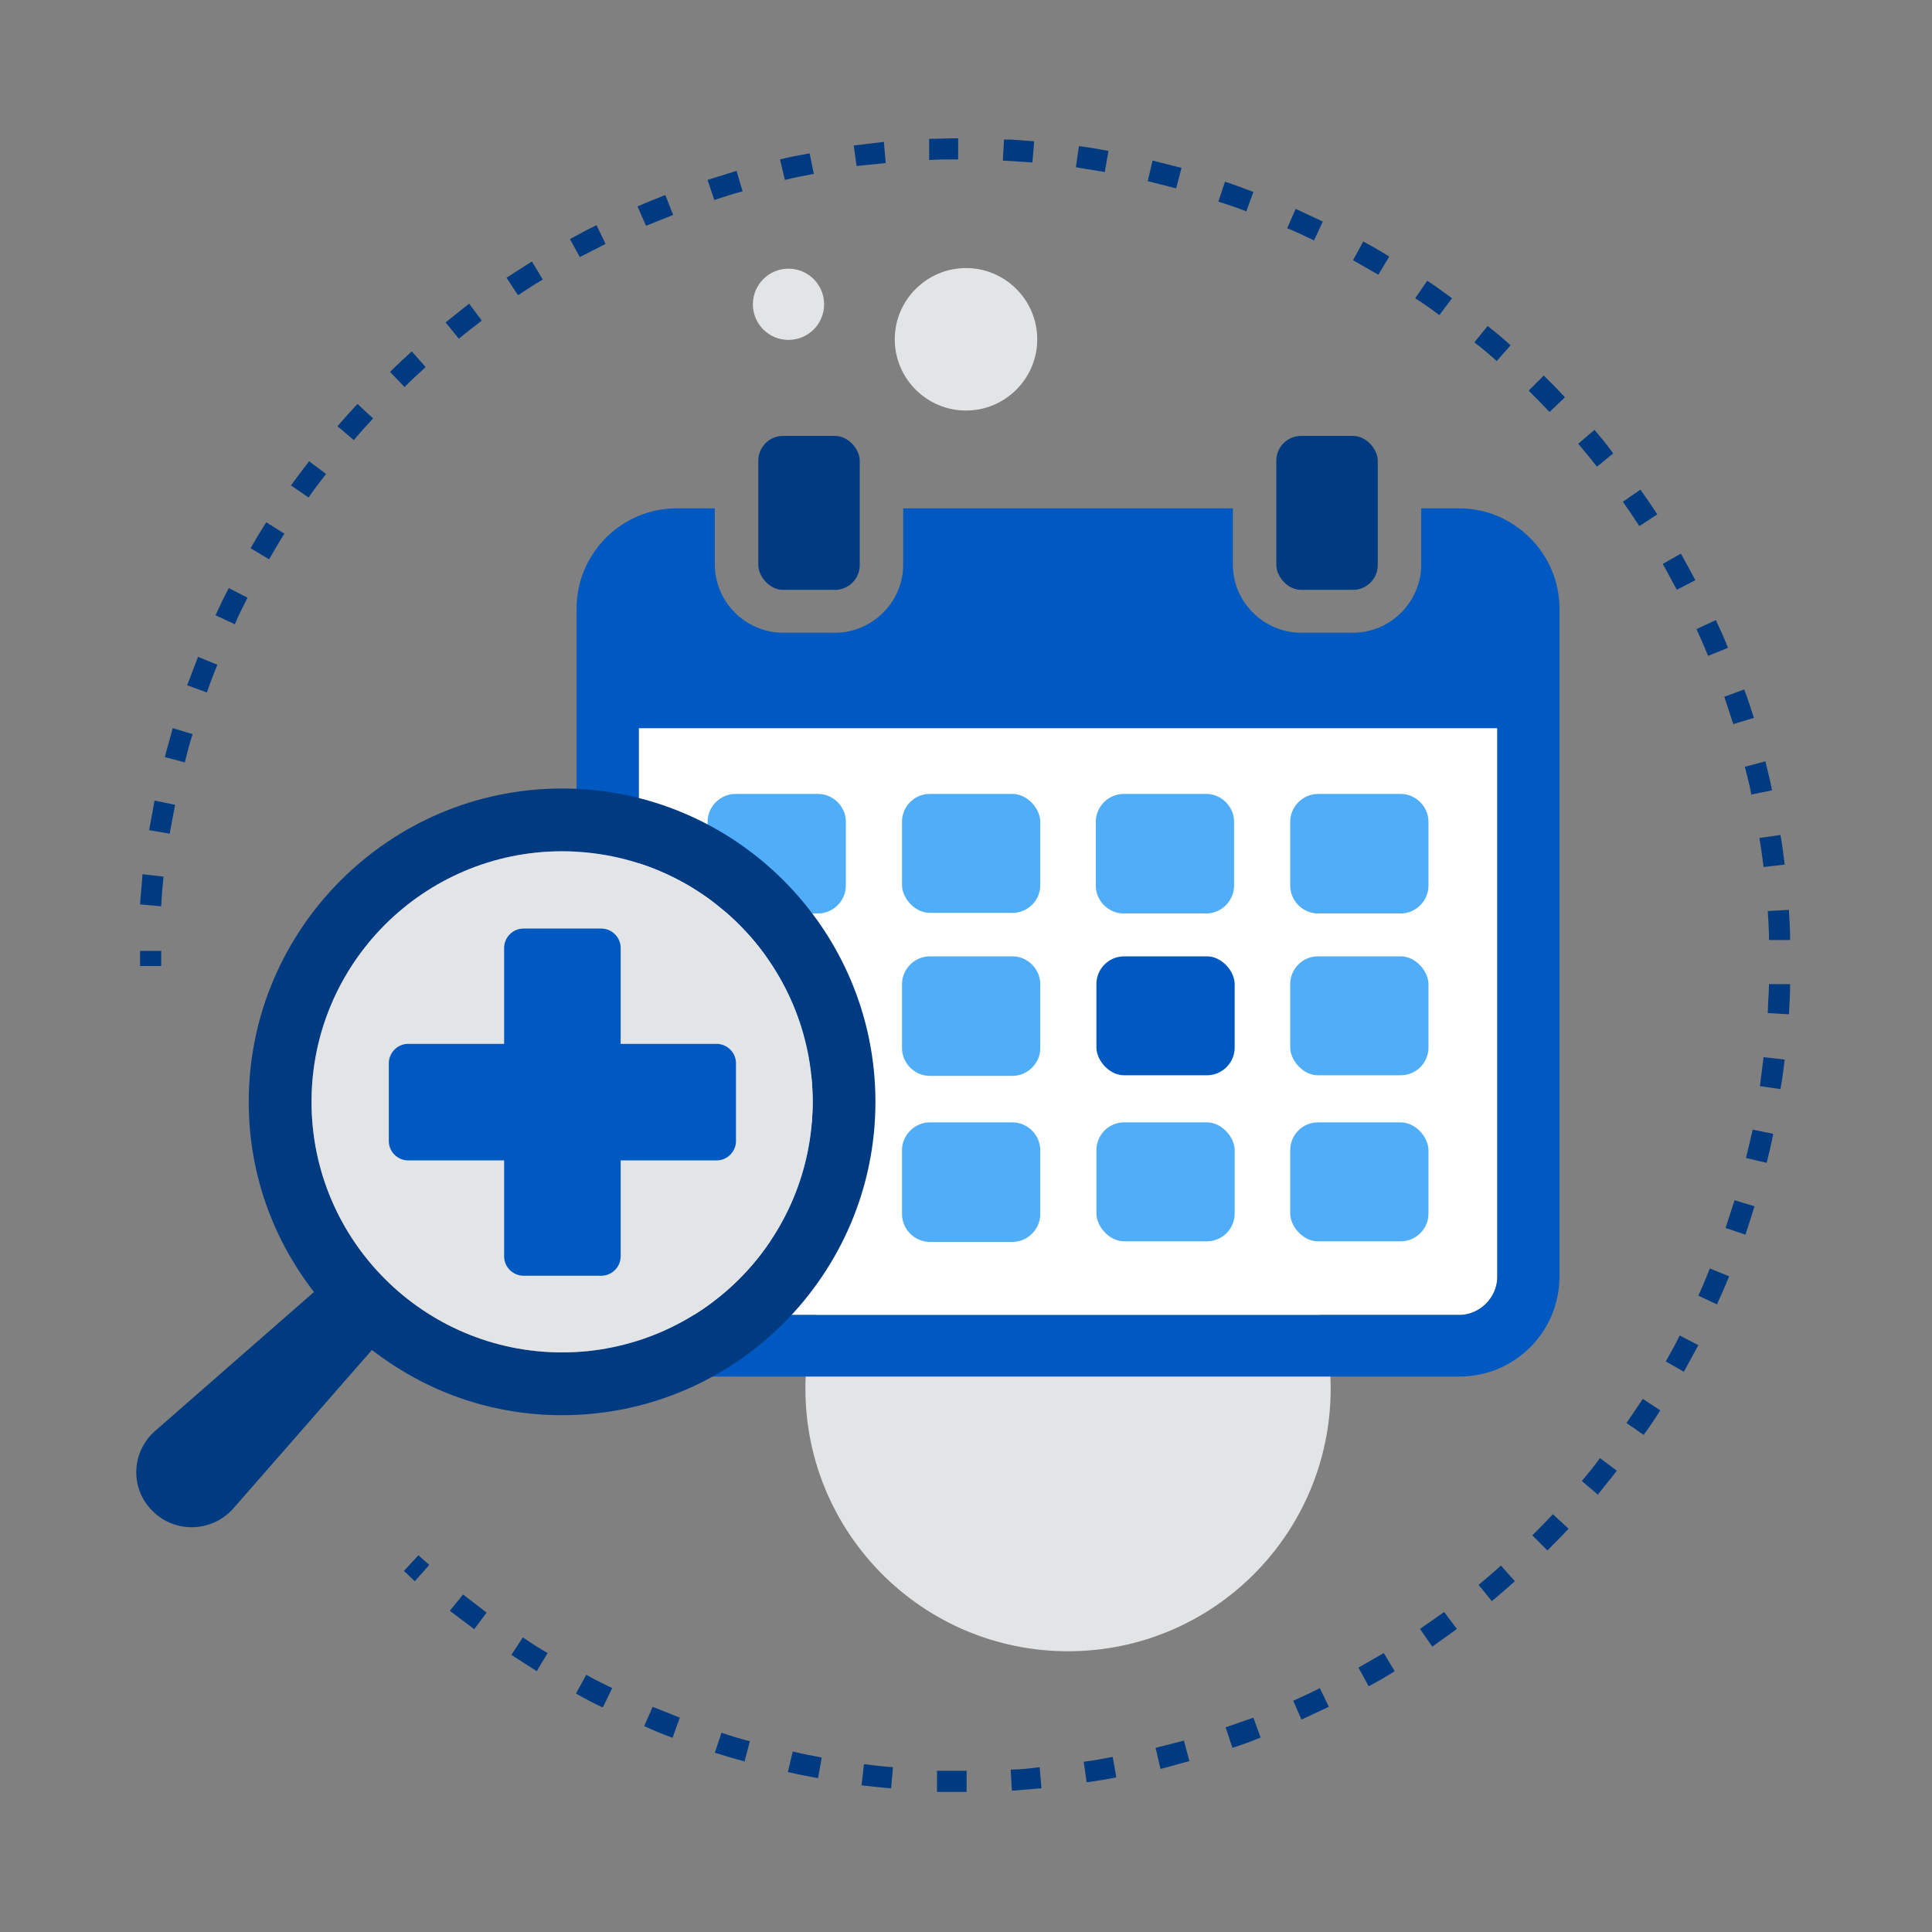 <?xml version="1.0" encoding="UTF-8"?>
<svg xmlns="http://www.w3.org/2000/svg" viewBox="0 0 32 32">
  <rect x="0" y="0" width="32" height="32" fill="#808080" stroke="none"/>
  <defs>
    <style>
      .cls-1 {
        fill: none;
      }

      .cls-1, .cls-2, .cls-3, .cls-4, .cls-5, .cls-6 {
        stroke-width: 0px;
      }

      .cls-2 {
        fill: #4faef7;
      }

      .cls-3 {
        fill: #fff;
      }

      .cls-4 {
        fill: #e3e4e6;
      }

      .cls-5 {
        fill: #0058c1;
      }

      .cls-6 {
        fill: #003b82;
      }
    </style>
  </defs>
  <g id="EMPTY_GUIDE_BOX" data-name="EMPTY GUIDE BOX">
    <rect class="cls-1" width="32" height="32"></rect>
  </g>
  <g id="Health_Observations" data-name="Health Observations">
    <g>
      <circle class="cls-4" cx="17.69" cy="23" r="4.35"></circle>
      <g>
        <path class="cls-3" d="m24.8,21.15c0,.34-.29.63-.63.63h-12.96c-.35,0-.63-.29-.63-.63v-9.09h14.22v9.09Z"></path>
        <path class="cls-5" d="m24.17,8.42h-.63v.93c0,.62-.51,1.13-1.13,1.13h-.86c-.62,0-1.13-.51-1.13-1.13v-.93h-5.46v.93c0,.62-.51,1.13-1.13,1.13h-.86c-.62,0-1.13-.51-1.13-1.13v-.93h-.63c-.92,0-1.66.75-1.66,1.66v11.06c0,.92.74,1.66,1.66,1.66h12.96c.92,0,1.66-.74,1.66-1.66v-11.06c0-.91-.75-1.66-1.66-1.66Zm.63,12.73c0,.34-.29.63-.63.63h-12.96c-.35,0-.63-.29-.63-.63v-9.09h14.22v9.09Z"></path>
        <g>
          <g>
            <path class="cls-2" d="m12.18,13.15h1.37c.25,0,.46.21.46.46v1.06c0,.25-.21.46-.46.46h-1.37c-.25,0-.46-.21-.46-.46v-1.06c0-.25.21-.46.46-.46Z"></path>
            <rect class="cls-2" x="11.72" y="15.84" width="2.29" height="1.97" rx=".46" ry=".46"></rect>
          </g>
          <g>
            <path class="cls-2" d="m18.61,13.15h1.37c.25,0,.46.21.46.46v1.06c0,.25-.21.46-.46.46h-1.37c-.25,0-.46-.21-.46-.46v-1.06c0-.25.21-.46.46-.46Z"></path>
            <rect class="cls-5" x="18.16" y="15.84" width="2.29" height="1.97" rx=".46" ry=".46"></rect>
          </g>
          <g>
            <path class="cls-2" d="m21.83,13.15h1.37c.25,0,.46.21.46.46v1.06c0,.25-.21.46-.46.46h-1.37c-.25,0-.46-.21-.46-.46v-1.06c0-.25.21-.46.46-.46Z"></path>
            <rect class="cls-2" x="21.37" y="15.84" width="2.29" height="1.97" rx=".46" ry=".46"></rect>
          </g>
          <g>
            <rect class="cls-2" x="14.94" y="13.15" width="2.29" height="1.97" rx=".46" ry=".46"></rect>
            <path class="cls-2" d="m15.4,15.84h1.37c.25,0,.46.21.46.46v1.06c0,.25-.21.46-.46.46h-1.37c-.25,0-.46-.21-.46-.46v-1.06c0-.25.21-.46.46-.46Z"></path>
            <rect class="cls-2" x="11.72" y="18.59" width="2.29" height="1.97" rx=".46" ry=".46"></rect>
            <rect class="cls-2" x="18.16" y="18.59" width="2.29" height="1.97" rx=".46" ry=".46"></rect>
            <rect class="cls-2" x="21.37" y="18.59" width="2.29" height="1.97" rx=".46" ry=".46"></rect>
            <path class="cls-2" d="m15.4,18.59h1.37c.25,0,.46.21.46.46v1.06c0,.25-.21.46-.46.46h-1.37c-.25,0-.46-.21-.46-.46v-1.06c0-.25.21-.46.46-.46Z"></path>
          </g>
        </g>
        <rect class="cls-6" x="12.56" y="7.22" width="1.68" height="2.55" rx=".41" ry=".41"></rect>
        <rect class="cls-6" x="21.14" y="7.22" width="1.68" height="2.55" rx=".41" ry=".41"></rect>
      </g>
      <path class="cls-4" d="m14.82,5.62c0,.65.53,1.18,1.18,1.18s1.18-.53,1.18-1.18-.53-1.18-1.18-1.18-1.18.53-1.18,1.18Z"></path>
      <g>
        <g>
          <path class="cls-6" d="m2.53,25.03c.37.37.98.35,1.33-.04l2.3-2.63.08.06c.9.67,1.96,1.02,3.07,1.02,2.86,0,5.19-2.33,5.19-5.19s-2.33-5.19-5.19-5.19-5.19,2.33-5.19,5.19c0,1.11.35,2.17,1.02,3.07l.06.08-2.63,2.3c-.4.35-.42.96-.04,1.33Zm6.78-2.63c-2.29,0-4.15-1.86-4.15-4.15s1.86-4.15,4.15-4.15,4.15,1.86,4.15,4.15-1.86,4.15-4.15,4.15Z"></path>
          <path class="cls-4" d="m9.31,22.4c-2.29,0-4.15-1.86-4.15-4.15s1.86-4.15,4.15-4.15,4.15,1.86,4.15,4.15-1.86,4.15-4.15,4.15Z"></path>
        </g>
        <path class="cls-5" d="m8.67,15.38h1.29c.17,0,.32.14.32.32v1.59s1.59,0,1.59,0c.17,0,.32.14.32.32v1.29c0,.17-.14.32-.32.32h-1.59s0,1.59,0,1.59c0,.17-.14.32-.32.32h-1.29c-.17,0-.32-.14-.32-.32v-1.59s-1.59,0-1.59,0c-.17,0-.32-.14-.32-.32v-1.29c0-.17.14-.32.32-.32h1.59s0-1.59,0-1.59c0-.17.14-.32.32-.32Z"></path>
      </g>
      <circle class="cls-4" cx="13.06" cy="5.04" r=".59"></circle>
      <g>
        <path class="cls-6" d="m2.67,16h-.35c0-.08,0-.17,0-.25h.35s0,.25,0,.25Z"></path>
        <path class="cls-6" d="m16.01,29.68h0c-.16,0-.33,0-.49,0v-.35c.17,0,.33,0,.49,0v.35Zm.75-.02l-.02-.35c.16,0,.32-.02.48-.04l.03.35c-.16.01-.33.03-.5.04Zm-1.99-.04c-.17-.01-.33-.03-.5-.05l.04-.35c.16.02.32.04.48.05l-.03.35Zm3.23-.09l-.05-.35c.16-.02.32-.05.48-.08l.06.34c-.16.03-.33.06-.49.08Zm-4.46-.08c-.16-.03-.33-.06-.49-.1l.08-.34c.16.04.32.07.48.1l-.06.34Zm5.68-.16l-.08-.34c.16-.04.31-.08.47-.12l.09.34c-.16.04-.32.09-.48.13Zm-6.9-.12c-.16-.04-.32-.09-.48-.14l.11-.33c.15.05.31.1.47.14l-.09.34Zm8.09-.23l-.11-.33c.15-.05.31-.11.46-.16l.12.33c-.15.06-.31.12-.47.17Zm-9.28-.16c-.16-.06-.31-.12-.46-.19l.14-.32c.15.06.3.12.45.18l-.12.33Zm10.43-.29l-.14-.32c.15-.07.29-.13.44-.21l.15.31c-.15.07-.3.14-.45.21Zm-11.58-.21c-.15-.07-.3-.15-.44-.23l.17-.31c.14.08.29.15.43.22l-.15.31Zm12.69-.35l-.17-.31c.14-.08.28-.16.42-.24l.18.3c-.14.09-.28.17-.43.25Zm-13.78-.25c-.14-.09-.28-.18-.42-.27l.19-.29c.13.09.27.18.41.26l-.18.3Zm14.83-.41l-.2-.29c.13-.09.27-.19.4-.28l.21.28c-.13.1-.27.19-.4.29Zm-15.87-.29c-.13-.1-.27-.2-.4-.3l.22-.27c.13.1.26.2.39.3l-.21.28Zm16.86-.46l-.22-.27c.12-.1.25-.21.37-.32l.23.26c-.12.11-.25.22-.38.33Zm.92-.84l-.25-.25c.11-.11.23-.23.34-.35l.26.24c-.11.12-.23.24-.35.36Zm.84-.92l-.27-.23c.1-.12.21-.25.3-.38l.28.21c-.1.13-.21.26-.31.39Zm.76-.99l-.29-.2c.09-.13.18-.27.27-.4l.29.19c-.09.14-.18.28-.28.41Zm.66-1.05l-.3-.17c.08-.14.16-.28.23-.43l.31.16c-.08.15-.16.29-.24.44Zm.56-1.11l-.32-.15c.07-.15.13-.3.19-.45l.32.13c-.06.15-.13.31-.2.46Zm.46-1.16l-.33-.11c.05-.15.1-.31.15-.46l.33.1c-.05.16-.1.32-.15.47Zm.35-1.19l-.34-.08c.04-.16.07-.31.11-.47l.34.07c-.03.16-.07.32-.11.49Zm.24-1.22l-.35-.05c.02-.16.04-.32.06-.48l.35.04c-.02.17-.04.33-.07.49Zm.13-1.24l-.35-.02c0-.16.02-.32.02-.48h.35c0,.17-.01.34-.02.51Zm-.33-1.23c0-.16-.01-.32-.02-.48l.35-.02c.01.17.02.33.02.5h-.35Zm-26.63-.56l-.35-.03c.01-.17.03-.33.04-.5l.35.04c-.02.16-.03.32-.04.48Zm26.54-.65c-.02-.16-.04-.32-.07-.48l.35-.05c.03.16.05.33.07.49l-.35.04Zm-26.39-.55l-.35-.06c.03-.16.06-.33.09-.49l.34.07c-.03.16-.06.32-.09.48Zm26.19-.64c-.03-.16-.07-.32-.11-.47l.34-.09c.04.16.08.32.11.48l-.34.07Zm-25.94-.54l-.34-.09c.04-.16.09-.32.13-.48l.33.1c-.05.15-.09.31-.13.47Zm25.64-.63c-.05-.15-.1-.31-.15-.46l.33-.12c.06.16.11.31.16.47l-.33.1Zm-25.28-.53l-.33-.12c.06-.16.12-.31.18-.47l.32.13c-.06.15-.12.3-.17.45Zm24.86-.61c-.06-.15-.13-.3-.19-.44l.32-.15c.07.15.14.3.2.46l-.32.13Zm-24.4-.52l-.32-.15c.07-.15.14-.3.22-.45l.31.16c-.07.14-.15.29-.21.44Zm23.88-.58c-.08-.14-.15-.28-.23-.42l.3-.17c.08.14.16.29.24.44l-.31.16Zm-23.32-.5l-.3-.18c.08-.14.17-.29.26-.43l.3.19c-.09.14-.17.28-.25.42Zm22.7-.55c-.09-.14-.18-.27-.27-.4l.29-.2c.1.14.19.27.28.41l-.29.19Zm-22.04-.47l-.29-.2c.1-.14.2-.27.3-.4l.28.21c-.1.13-.2.26-.29.39Zm21.34-.51c-.1-.13-.2-.25-.31-.38l.27-.23c.11.13.21.25.31.39l-.27.22Zm-20.59-.44l-.27-.23c.11-.13.22-.25.33-.37l.26.24c-.11.12-.22.24-.32.36Zm19.8-.47c-.11-.12-.22-.23-.34-.35l.25-.25c.12.12.23.23.35.36l-.25.24Zm-18.96-.41l-.24-.25c.12-.12.24-.23.36-.34l.23.26c-.12.11-.24.22-.35.33Zm18.09-.43c-.12-.11-.24-.21-.37-.31l.22-.27c.13.1.26.21.38.32l-.23.26Zm-17.19-.37l-.22-.27c.13-.1.26-.21.39-.31l.21.28c-.13.1-.26.2-.38.3Zm16.24-.39c-.13-.1-.26-.19-.4-.28l.2-.29c.14.09.27.19.41.29l-.21.28Zm-15.26-.33l-.19-.29c.14-.09.28-.18.42-.27l.18.3c-.14.08-.27.17-.41.26Zm14.25-.34c-.14-.08-.28-.16-.42-.24l.17-.31c.15.08.29.16.43.25l-.18.3Zm-13.22-.28l-.17-.31c.15-.08.29-.16.44-.23l.15.31c-.14.07-.29.15-.43.22Zm12.15-.29c-.15-.07-.29-.14-.44-.2l.14-.32c.15.07.3.14.45.21l-.15.32Zm-11.06-.24l-.14-.32c.15-.07.31-.13.46-.19l.13.33c-.15.06-.3.12-.45.18Zm9.94-.24c-.15-.06-.3-.11-.46-.16l.11-.33c.16.05.31.11.47.17l-.12.33Zm-8.81-.19l-.11-.33c.16-.05.32-.1.48-.15l.1.34c-.16.04-.31.09-.46.14Zm7.65-.19c-.16-.04-.31-.08-.47-.12l.08-.34c.16.04.32.08.48.12l-.09.34Zm-6.48-.14l-.08-.34c.16-.04.32-.07.49-.1l.07.34c-.16.03-.32.06-.48.1Zm5.3-.13c-.16-.03-.32-.05-.48-.08l.05-.35c.17.02.33.05.49.08l-.06.34Zm-4.11-.09l-.05-.35c.16-.02.33-.04.5-.06l.03.35c-.16.02-.32.03-.48.05Zm2.9-.07c-.16-.01-.32-.02-.48-.03l.02-.35c.17,0,.33.02.5.03l-.03.35Zm-1.7-.04v-.35c.15,0,.32-.01.48-.01v.35c-.16,0-.32,0-.48.01Z"></path>
        <path class="cls-6" d="m6.87,26.19c-.06-.06-.12-.11-.18-.17l.24-.26c.06.05.12.11.18.16l-.23.26Z"></path>
      </g>
    </g>
  </g>
</svg>
